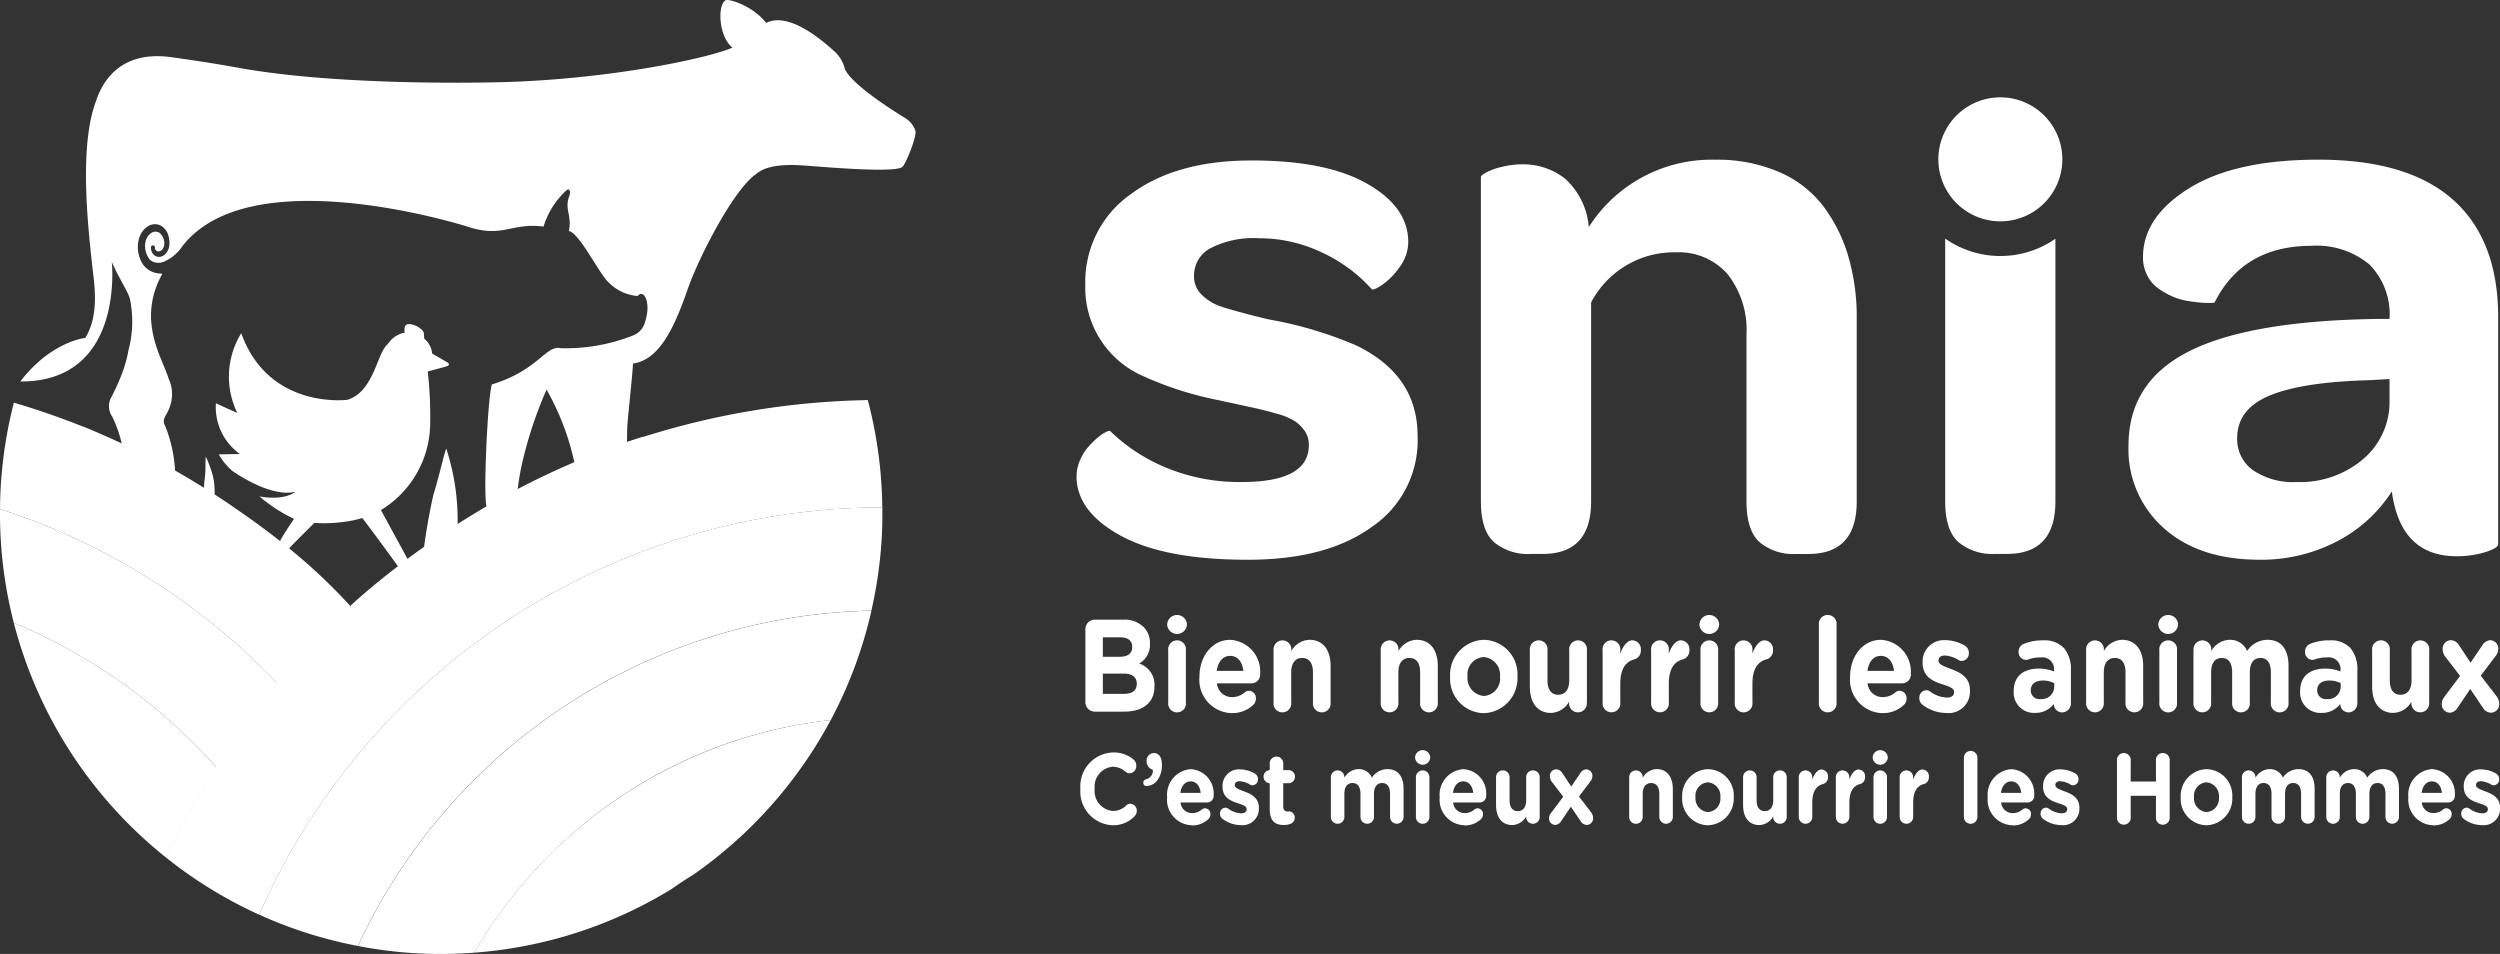 <svg xmlns="http://www.w3.org/2000/svg" xmlns:xlink="http://www.w3.org/1999/xlink" width="259" height="98.829" viewBox="0 0 259 98.829">
  <rect x="0" y="0" width="259" height="98.829" fill="#333333" stroke="none"/>
  <defs>
    <clipPath id="clip-path">
      <rect id="Rectangle_65" data-name="Rectangle 65" width="259" height="98.829" fill="#fff"/>
    </clipPath>
  </defs>
  <g id="SNIA_logo" data-name="SNIA logo" clip-path="url(#clip-path)">
    <path id="Tracé_160" data-name="Tracé 160" d="M78.406,100.541A45.922,45.922,0,0,0,92.613,84.536a48.92,48.92,0,0,0-36.92,24.1,45.458,45.458,0,0,0,20.441-6.6C76.876,101.512,77.635,101.01,78.406,100.541Z" transform="translate(-6.55 -9.941)" fill="#fff"/>
    <path id="Tracé_161" data-name="Tracé 161" d="M42.018,106.434a44.74,44.74,0,0,0,11.73.718l.341-.024a49.085,49.085,0,0,1,9.642-11.874A48.526,48.526,0,0,1,91.008,83.03l.157-.3A45.378,45.378,0,0,0,95.223,71.7a60.047,60.047,0,0,0-53.2,34.74Z" transform="translate(-4.941 -8.432)" fill="#fff"/>
    <path id="Tracé_162" data-name="Tracé 162" d="M30.421,101.759a45.378,45.378,0,0,0,10.112,3.224,1.145,1.145,0,0,0,.12.019,60.04,60.04,0,0,1,53.2-34.74l.024-.1a46.019,46.019,0,0,0,1.06-7.623c.052-1,.06-1.987.052-2.975a70.741,70.741,0,0,0-64.566,42.187Z" transform="translate(-3.578 -7.005)" fill="#fff"/>
    <path id="Tracé_163" data-name="Tracé 163" d="M22.6,88.078s-.024-.028-.036-.04A58.56,58.56,0,0,0,1.615,73.112,45.758,45.758,0,0,0,17.452,97.487,81.348,81.348,0,0,1,22.6,88.078Z" transform="translate(-0.19 -8.598)" fill="#fff"/>
    <path id="Tracé_164" data-name="Tracé 164" d="M22.38,86.468s.024.028.036.04a82.228,82.228,0,0,1,6.339-8.667A68.836,68.836,0,0,0,0,59.765,45.592,45.592,0,0,0,1.369,71.314c.02.076.04.153.06.233A58.559,58.559,0,0,1,22.38,86.472Z" transform="translate(0 -7.028)" fill="#fff"/>
    <path id="Tracé_165" data-name="Tracé 165" d="M126.4,51.56a4.123,4.123,0,0,1,.337-1.626,5.236,5.236,0,0,1,.83-1.369,8.959,8.959,0,0,1,.992-.992,4.2,4.2,0,0,1,.871-.594c.249-.12.4-.153.458-.1a18.288,18.288,0,0,0,5.881,3.826,19.851,19.851,0,0,0,7.735,1.449q6.956,0,6.957-3.822a2.543,2.543,0,0,0-.417-1.453A3.822,3.822,0,0,0,149,45.844a6.909,6.909,0,0,0-1.879-.775q-1.252-.355-2.26-.578t-2.633-.574c-.43-.084-.755-.157-.968-.213a35.222,35.222,0,0,1-8.169-2.617,9.979,9.979,0,0,1-5.789-9.4,11.082,11.082,0,0,1,4.689-9.337q4.691-3.51,12.541-3.509c5.234,0,9.165.807,11.991,2.421s4.235,3.621,4.235,6.03a4.371,4.371,0,0,1-.9,2.6,7.266,7.266,0,0,1-1.811,1.843c-.6.4-.959.542-1.068.438a16.037,16.037,0,0,0-5.218-3.826,15.1,15.1,0,0,0-6.475-1.449,9.726,9.726,0,0,0-4.982,1.016,3.176,3.176,0,0,0-1.738,2.882,2.618,2.618,0,0,0,.871,2.027,5.268,5.268,0,0,0,1.867,1.132q.993.337,3.444.975l.522.128c.116.028.277.068.482.116s.386.092.538.132a40.619,40.619,0,0,1,9.144,2.726q6.292,3.083,6.291,9.325a10.819,10.819,0,0,1-4.7,9.418q-4.7,3.432-12.889,3.432-8.611,0-13.175-2.5t-4.568-6.146Z" transform="translate(-14.864 -2.216)" fill="#fff"/>
    <path id="Tracé_166" data-name="Tracé 166" d="M173.866,54.167V20.539c0-.1.193-.265.574-.478a6.757,6.757,0,0,1,1.625-.574,8.659,8.659,0,0,1,2.083-.257,7,7,0,0,1,4.44,1.485,7.575,7.575,0,0,1,2.457,5.018,15.08,15.08,0,0,1,13.087-6.981,16.2,16.2,0,0,1,6.623,1.269,11.392,11.392,0,0,1,4.588,3.549,16.212,16.212,0,0,1,2.59,5.195,22.393,22.393,0,0,1,.871,6.4v19q0,5.431-5.018,5.431h-1.224a5.487,5.487,0,0,1-3.834-1.228q-1.342-1.228-1.345-4.2V36.873a9.344,9.344,0,0,0-1.943-6.246,6.7,6.7,0,0,0-5.391-2.28,9.686,9.686,0,0,0-8.763,5.195V54.163q0,5.431-5.034,5.431h-1.188a5.515,5.515,0,0,1-3.846-1.228q-1.349-1.228-1.348-4.2Z" transform="translate(-20.447 -2.205)" fill="#fff"/>
    <path id="Tracé_167" data-name="Tracé 167" d="M249.9,48.374q0-6.6,6.262-9.767t19.461-3.36h1.321a7.346,7.346,0,0,0-2.076-5.632,8.526,8.526,0,0,0-6.029-1.943q-7.057,0-10.016,5.861c0,.024-.14.044-.417.056a8.21,8.21,0,0,1-1.071-.04c-.438-.036-.912-.1-1.43-.189a6.357,6.357,0,0,1-1.565-.494,7.658,7.658,0,0,1-1.449-.855,3.707,3.707,0,0,1-1.072-1.313,4.019,4.019,0,0,1-.417-1.847q0-4.155,4.757-7.129t13.424-2.975q9.29,0,13.953,4.163T288.2,35.086V58.562c0,.293-.454.574-1.361.851a10.038,10.038,0,0,1-2.942.418q-5.812,0-6.716-6.712a14.852,14.852,0,0,1-5.736,5.2,16.971,16.971,0,0,1-7.949,1.875q-6.275,0-9.936-3.272A10.918,10.918,0,0,1,249.9,48.374Zm11.26-.791a3.942,3.942,0,0,0,1.642,3.336,7.376,7.376,0,0,0,4.492,1.224,10.1,10.1,0,0,0,6.94-2.393,7.759,7.759,0,0,0,2.71-6.086V41.473l-2.1.12q-6.924.187-10.3,1.582T261.159,47.583Z" transform="translate(-29.388 -2.205)" fill="#fff"/>
    <path id="Tracé_168" data-name="Tracé 168" d="M234,24.274a6.423,6.423,0,1,0-6.423-6.423A6.423,6.423,0,0,0,234,24.274Z" transform="translate(-26.764 -1.344)" fill="#fff"/>
    <path id="Tracé_169" data-name="Tracé 169" d="M234.1,29.817a9.948,9.948,0,0,1-5.721-1.806V55.251q0,2.975,1.362,4.2a5.492,5.492,0,0,0,3.814,1.228h1.224q5.017,0,5.018-5.431V28.026a9.94,9.94,0,0,1-5.7,1.79Z" transform="translate(-26.857 -3.294)" fill="#fff"/>
    <path id="Tracé_170" data-name="Tracé 170" d="M65.579,37.658c2.822-.365,4.384-4.014,5.656-7.671,1.208-3.468,4.8-10.373,7.089-11.951.984-.851,2.706-1.028,4.725-.907,1.417.084,9.406.839,10.409.185.353-.229,1.573-3.252,1.373-3.79a2.529,2.529,0,0,0-1.12-1.333c-.631-.389-5.464-3.352-6.186-5.058a3.564,3.564,0,0,0-1.108-1.839c-.919-.811-4.576-4.167-7.041-2.918C77.955.558,75.47-.145,75.181.02c-.871.5-.743,3.733.7,4.918-2.81,1.188-12.761,3.215-23.287,3.557-3.525.116-17.808.325-27.643-1.429-3.878-.694-5.387-.875-7.1-1.128-6.23-.919-7.615,3.749-7.916,4.56C8.274,14.973,9,22.56,9.559,27.538c.209,1.883.775,5.038-.731,7.483-.438.016-3.793.65-6.72,4.5,10.8.052,9.478-12.26,9.478-12.376.739,1.686,1.6,2.926,1.863,3.773a11.534,11.534,0,0,1-.136,5.359,13.521,13.521,0,0,1-.823,2.806,22.617,22.617,0,0,1-1.06,2.268,1.93,1.93,0,0,0,.185,1.794,12.318,12.318,0,0,1,.992,2.79q-1.1-.512-2.2-.987C9.29,44.454,8.639,44.2,8.639,44.2l.008.016q-3.535-1.415-7.21-2.5A46.039,46.039,0,0,0,.061,50.693C.025,51.375.009,52.057,0,52.736a68.877,68.877,0,0,1,28.71,18.036l0,0A81.239,81.239,0,0,0,17.23,88.861a45.66,45.66,0,0,0,9.618,5.9A70.722,70.722,0,0,1,91.406,52.567a45.574,45.574,0,0,0-1.5-11.116A81.572,81.572,0,0,0,66.6,45.277l.028-.036c-.562.173-1.116.353-1.666.542,0-.755.02-1.4.028-1.634.02-.57.538-5.287.59-6.479ZM32.565,54.165l.763.044A16.974,16.974,0,0,0,36.1,54a11.318,11.318,0,0,0,1.421-.333c.052-.016,3.721,4.982,3.7,5-3.155,2.413-4.934,4.115-4.934,4.115l.1-.012a.78.78,0,0,1-.06.056l-.048-.048h.012a58.229,58.229,0,0,0-6.331-5.961c-.036-.028,2.617-2.653,2.617-2.653Zm21.067-3.492c.092-.707.2-1.425.349-2.164a42.259,42.259,0,0,1,2.645-8.145A26.761,26.761,0,0,1,59.5,47.87c-.177.076-.337.157-.514.233q-2.722,1.18-5.359,2.565ZM58.116,36.08c-1.553-.393-2.32,2.28-7.145,3.741-.421.943-.927,11.537-.562,12.633q-1.517.885-3,1.835a23.771,23.771,0,0,0-1.18-7.824c-.321.927-.61,2.409-1.345,4.869-.409,1.831-.719,3.629-.947,5.311-.574.414-1.152.823-1.718,1.252l-2.754-5.054a10.586,10.586,0,0,0,5.1-8.763,41.609,41.609,0,0,0-.249-5.588c.542-.152,1.582-.434,1.907-.526.6-.169.068-.458.068-.458l-1.517-.875a2.248,2.248,0,0,0-.811-1.533,2.8,2.8,0,0,1-.036-.494c.008-.534-1.172-1.144-1.71-1.008-.45.076-.285.863-.285.863a2.614,2.614,0,0,0-1.618,1c-.137.177-.293.317-.466.558-.859,1.244-1.369,4.649-3.854,5.4,0,0-8.153,1.06-11-6.9a8.584,8.584,0,0,0-.41,8.257s-1.549-.674-2.216-1a5.966,5.966,0,0,0,2.477,5.251v.008l-2.18.04a6.689,6.689,0,0,0,1.4,1.71c1.244.847,4.287,2.7,6.543,2.16,0,0-1.048.967-3.729.482a15.916,15.916,0,0,0,3.585,2.328c-.578.851-1.176,1.762-1.449,2.3-1.409-1.112-2.834-2.156-4.243-3.119q-1.246-.879-2.525-1.706c-.008-.173-.012-.337-.016-.434a6.263,6.263,0,0,0-.389-2.184,9.044,9.044,0,0,0-.526-1.3c-.028.3-.024.67-.028,1.164,0,.755-.125,1.293-.161,2.055-.987-.614-1.983-1.212-2.991-1.786a14.44,14.44,0,0,0-1.02-4.608c-.43-.783.2-1.048.518-2.112a3.752,3.752,0,0,0-.137-2.73c-.6-1.831-1.622-3.408-1.835-6.026a8.658,8.658,0,0,1,.63-3.814c.181-.458.377-.795.522-1.092q-.193-.012-.385-.036a2.281,2.281,0,0,1-1.586-.891,3.31,3.31,0,0,1-.558-2A2.724,2.724,0,0,1,14.52,24.4a2.092,2.092,0,0,1,.987-1.056,1.328,1.328,0,0,1,1.329.14,1.71,1.71,0,0,1,.582.835,2.607,2.607,0,0,1,.132,1.044,1.524,1.524,0,0,1-.437.971.871.871,0,0,1-.9.237.831.831,0,0,1-.41-.333,1.038,1.038,0,0,1-.161-.586.205.205,0,1,1,.405,0v.008a.391.391,0,0,0,.281.377.5.5,0,0,0,.47-.173.885.885,0,0,0,.221-.562,1.4,1.4,0,0,0-.49-1.176.78.78,0,0,0-.787-.032,1.4,1.4,0,0,0-.594.715,1.85,1.85,0,0,0-.12.666,2.408,2.408,0,0,0,.4,1.3,1.077,1.077,0,0,0,.454.353,1.44,1.44,0,0,0,1.192-.06,4.319,4.319,0,0,0,1.8-1.537c6.949-9.024,28.47-2.4,29.8-1.979,2.537.8,3.818.124,5.335-.064a8.038,8.038,0,0,1,2.3-.012,8.473,8.473,0,0,1,1.943-3.332c.454-.474.666-.674.771-.373.116.333-.1.562-.189,1.056-.185.987.4,1.738.1,3.1,1.176.277,3.151,4.52,4.195,5.4a4.736,4.736,0,0,0,2.922,1.341c.642-.714,1.188.474.988,1.766-.193,1.256-.53,1.959-1.505,2.34a18.95,18.95,0,0,1-7.439,1.3Z" transform="translate(-0.001 0)" fill="#fff"/>
    <path id="Tracé_171" data-name="Tracé 171" d="M127.435,73.8a.985.985,0,0,1,.927-1.048h2.982a2.824,2.824,0,0,1,2.2.843,2.346,2.346,0,0,1,.578,1.622v.028a2.255,2.255,0,0,1-1.108,2.055,2.3,2.3,0,0,1,1.574,2.34v.028c0,1.742-1.253,2.613-3.151,2.613h-3.08a.985.985,0,0,1-.927-1.048V73.8Zm3.512,2.8c.82,0,1.337-.3,1.337-1.008v-.028c0-.626-.433-.98-1.216-.98h-1.827V76.6Zm.494,3.838c.819,0,1.313-.325,1.313-1.036v-.028c0-.638-.422-1.036-1.373-1.036h-2.14v2.1h2.2Z" transform="translate(-14.986 -8.555)" fill="#fff"/>
    <path id="Tracé_172" data-name="Tracé 172" d="M137.035,73.174a1.025,1.025,0,0,1,2.047,0V73.2a1.025,1.025,0,0,1-2.047,0Zm.109,2.694a.922.922,0,1,1,1.83,0v5.391a.922.922,0,1,1-1.83,0Z" transform="translate(-16.116 -8.492)" fill="#fff"/>
    <path id="Tracé_173" data-name="Tracé 173" d="M144.192,82.718a3.45,3.45,0,0,1-3.367-3.769v-.028c0-2.083,1.312-3.8,3.187-3.8a3.287,3.287,0,0,1,3.1,3.513.9.9,0,0,1-.855.992h-3.62a1.551,1.551,0,0,0,1.578,1.429,1.959,1.959,0,0,0,1.3-.49.635.635,0,0,1,.446-.165.75.75,0,0,1,.71.815.865.865,0,0,1-.241.614,3.109,3.109,0,0,1-2.236.883Zm1.181-4.384c-.109-.927-.59-1.55-1.361-1.55s-1.253.614-1.4,1.55h2.758Z" transform="translate(-16.561 -8.835)" fill="#fff"/>
    <path id="Tracé_174" data-name="Tracé 174" d="M149.531,76.21a.922.922,0,1,1,1.831,0v.08a2.234,2.234,0,0,1,1.887-1.172c1.384,0,2.187,1.036,2.187,2.71V81.6a.922.922,0,1,1-1.83,0V78.483c0-.979-.409-1.485-1.108-1.485s-1.144.506-1.144,1.485V81.6a.922.922,0,1,1-1.83,0V76.207Z" transform="translate(-17.584 -8.834)" fill="#fff"/>
    <path id="Tracé_175" data-name="Tracé 175" d="M162.114,76.21a.922.922,0,1,1,1.831,0v.08a2.237,2.237,0,0,1,1.887-1.172c1.385,0,2.187,1.036,2.187,2.71V81.6a.922.922,0,1,1-1.83,0V78.483c0-.979-.409-1.485-1.108-1.485s-1.144.506-1.144,1.485V81.6a.922.922,0,1,1-1.831,0V76.207Z" transform="translate(-19.064 -8.834)" fill="#fff"/>
    <path id="Tracé_176" data-name="Tracé 176" d="M170.254,78.949v-.028a3.609,3.609,0,0,1,3.5-3.8,3.566,3.566,0,0,1,3.477,3.77v.028a3.609,3.609,0,0,1-3.5,3.8A3.566,3.566,0,0,1,170.254,78.949Zm5.171,0v-.028a1.851,1.851,0,0,0-1.7-2.015,1.8,1.8,0,0,0-1.669,1.987v.028a1.851,1.851,0,0,0,1.7,2.015A1.8,1.8,0,0,0,175.425,78.949Z" transform="translate(-20.022 -8.835)" fill="#fff"/>
    <path id="Tracé_177" data-name="Tracé 177" d="M185.513,81.609a.922.922,0,1,1-1.831,0v-.08A2.232,2.232,0,0,1,181.8,82.7c-1.381,0-2.187-1.036-2.187-2.71V76.218a.922.922,0,1,1,1.83,0v3.115c0,.979.409,1.485,1.108,1.485s1.144-.506,1.144-1.485V76.218a.922.922,0,1,1,1.831,0v5.391Z" transform="translate(-21.122 -8.842)" fill="#fff"/>
    <path id="Tracé_178" data-name="Tracé 178" d="M188.156,76.218a.922.922,0,1,1,1.83,0v.325c.266-.707.7-1.361,1.241-1.361a.907.907,0,0,1,.891,1.008.931.931,0,0,1-.687.967c-.927.245-1.441,1.048-1.441,2.517v1.931a.922.922,0,1,1-1.831,0V76.214Z" transform="translate(-22.127 -8.842)" fill="#fff"/>
    <path id="Tracé_179" data-name="Tracé 179" d="M193.852,76.218a.922.922,0,1,1,1.83,0v.325c.265-.707.7-1.361,1.241-1.361a.907.907,0,0,1,.891,1.008.931.931,0,0,1-.686.967c-.927.245-1.441,1.048-1.441,2.517v1.931a.922.922,0,1,1-1.831,0V76.214Z" transform="translate(-22.797 -8.842)" fill="#fff"/>
    <path id="Tracé_180" data-name="Tracé 180" d="M199.525,73.174a1.025,1.025,0,0,1,2.047,0V73.2a1.025,1.025,0,0,1-2.047,0Zm.108,2.694a.922.922,0,1,1,1.831,0v5.391a.922.922,0,1,1-1.831,0Z" transform="translate(-23.464 -8.492)" fill="#fff"/>
    <path id="Tracé_181" data-name="Tracé 181" d="M203.669,76.218a.922.922,0,1,1,1.831,0v.325c.265-.707.7-1.361,1.24-1.361a.907.907,0,0,1,.891,1.008.931.931,0,0,1-.686.967c-.927.245-1.441,1.048-1.441,2.517v1.931a.922.922,0,1,1-1.83,0V76.214Z" transform="translate(-23.952 -8.842)" fill="#fff"/>
    <path id="Tracé_182" data-name="Tracé 182" d="M213.55,73.229a.922.922,0,1,1,1.831,0v8.029a.922.922,0,1,1-1.831,0Z" transform="translate(-25.114 -8.49)" fill="#fff"/>
    <path id="Tracé_183" data-name="Tracé 183" d="M220.585,82.718a3.45,3.45,0,0,1-3.368-3.769v-.028c0-2.083,1.313-3.8,3.187-3.8a3.287,3.287,0,0,1,3.1,3.513.9.9,0,0,1-.855.992h-3.621a1.551,1.551,0,0,0,1.578,1.429,1.959,1.959,0,0,0,1.3-.49.637.637,0,0,1,.446-.165.75.75,0,0,1,.71.815.865.865,0,0,1-.241.614,3.109,3.109,0,0,1-2.236.883Zm1.18-4.384c-.109-.927-.589-1.55-1.361-1.55s-1.252.614-1.393,1.55Z" transform="translate(-25.545 -8.835)" fill="#fff"/>
    <path id="Tracé_184" data-name="Tracé 184" d="M225.691,81.867a.85.85,0,0,1-.349-.706.759.759,0,0,1,.723-.815.638.638,0,0,1,.361.108,3.156,3.156,0,0,0,1.746.654c.518,0,.771-.217.771-.546v-.028c0-.45-.626-.6-1.337-.843-.9-.3-1.923-.775-1.923-2.192v-.028a2.214,2.214,0,0,1,2.356-2.312,4.1,4.1,0,0,1,2,.558.855.855,0,0,1,.434.775.772.772,0,0,1-.735.819.606.606,0,0,1-.337-.1,3.16,3.16,0,0,0-1.4-.462c-.446,0-.675.217-.675.506v.028c0,.409.614.6,1.313.871.9.341,1.947.831,1.947,2.164v.028a2.217,2.217,0,0,1-2.465,2.356,4.1,4.1,0,0,1-2.428-.831Z" transform="translate(-26.5 -8.839)" fill="#fff"/>
    <path id="Tracé_185" data-name="Tracé 185" d="M236.424,80.465v-.028c0-1.594,1.072-2.328,2.6-2.328a4.127,4.127,0,0,1,1.578.3v-.124a1.217,1.217,0,0,0-1.385-1.333,3.706,3.706,0,0,0-1.264.2.716.716,0,0,1-.265.056.8.8,0,0,1-.759-.843.856.856,0,0,1,.493-.8,5.04,5.04,0,0,1,2.056-.381A2.764,2.764,0,0,1,241.65,76a3.448,3.448,0,0,1,.7,2.328v3.32a.941.941,0,0,1-.891,1,.864.864,0,0,1-.879-.859V81.77a2.359,2.359,0,0,1-1.947.927,2.1,2.1,0,0,1-2.211-2.232Zm4.2-.478v-.369a2.548,2.548,0,0,0-1.168-.273c-.783,0-1.265.353-1.265,1.008v.028a.884.884,0,0,0,1,.883,1.3,1.3,0,0,0,1.433-1.281Z" transform="translate(-27.803 -8.842)" fill="#fff"/>
    <path id="Tracé_186" data-name="Tracé 186" d="M244.93,76.21a.922.922,0,1,1,1.831,0v.08a2.237,2.237,0,0,1,1.887-1.172c1.381,0,2.188,1.036,2.188,2.71V81.6a.922.922,0,1,1-1.831,0V78.483C249,77.5,248.6,77,247.9,77s-1.144.506-1.144,1.485V81.6a.922.922,0,1,1-1.831,0V76.207Z" transform="translate(-28.803 -8.834)" fill="#fff"/>
    <path id="Tracé_187" data-name="Tracé 187" d="M253.4,73.174a1.025,1.025,0,0,1,2.047,0V73.2a1.025,1.025,0,0,1-2.047,0Zm.109,2.694a.922.922,0,1,1,1.83,0v5.391a.922.922,0,1,1-1.83,0Z" transform="translate(-29.8 -8.492)" fill="#fff"/>
    <path id="Tracé_188" data-name="Tracé 188" d="M257.54,76.21a.922.922,0,1,1,1.831,0v.08a2.254,2.254,0,0,1,1.9-1.172,1.894,1.894,0,0,1,1.814,1.156,2.56,2.56,0,0,1,2.115-1.156c1.361,0,2.176.927,2.176,2.682v3.8a.922.922,0,1,1-1.83,0V78.483c0-.979-.386-1.485-1.072-1.485s-1.108.506-1.108,1.485V81.6a.922.922,0,1,1-1.83,0V78.483c0-.979-.386-1.485-1.072-1.485s-1.107.506-1.107,1.485V81.6a.922.922,0,1,1-1.831,0V76.207Z" transform="translate(-30.285 -8.834)" fill="#fff"/>
    <path id="Tracé_189" data-name="Tracé 189" d="M270.052,80.465v-.028c0-1.594,1.072-2.328,2.6-2.328a4.123,4.123,0,0,1,1.578.3v-.124a1.217,1.217,0,0,0-1.385-1.333,3.7,3.7,0,0,0-1.264.2.717.717,0,0,1-.266.056.8.8,0,0,1-.758-.843.856.856,0,0,1,.493-.8,5.035,5.035,0,0,1,2.055-.381,2.765,2.765,0,0,1,2.176.815,3.449,3.449,0,0,1,.7,2.328v3.32a.942.942,0,0,1-.891,1,.864.864,0,0,1-.88-.859V81.77a2.358,2.358,0,0,1-1.947.927,2.1,2.1,0,0,1-2.212-2.232Zm4.2-.478v-.369a2.548,2.548,0,0,0-1.168-.273c-.783,0-1.265.353-1.265,1.008v.028a.884.884,0,0,0,1,.883,1.3,1.3,0,0,0,1.434-1.281Z" transform="translate(-31.758 -8.842)" fill="#fff"/>
    <path id="Tracé_190" data-name="Tracé 190" d="M284.411,81.609a.922.922,0,1,1-1.831,0v-.08a2.232,2.232,0,0,1-1.887,1.168c-1.381,0-2.187-1.036-2.187-2.71V76.218a.922.922,0,1,1,1.83,0v3.115c0,.979.409,1.485,1.108,1.485s1.144-.506,1.144-1.485V76.218a.922.922,0,1,1,1.831,0v5.391Z" transform="translate(-32.753 -8.842)" fill="#fff"/>
    <path id="Tracé_191" data-name="Tracé 191" d="M286.924,81.065l1.65-2.2-1.5-1.959a1.279,1.279,0,0,1-.3-.791.871.871,0,0,1,.844-.951,1.018,1.018,0,0,1,.855.53l1.192,1.8,1.216-1.8a1.046,1.046,0,0,1,.8-.53.859.859,0,0,1,.855.9,1.179,1.179,0,0,1-.253.706l-1.565,2.067,1.611,2.1a1.277,1.277,0,0,1,.3.787.871.871,0,0,1-.844.951,1.018,1.018,0,0,1-.855-.53l-1.3-1.931-1.3,1.931a1.043,1.043,0,0,1-.794.53.859.859,0,0,1-.855-.9,1.11,1.11,0,0,1,.252-.707Z" transform="translate(-33.713 -8.839)" fill="#fff"/>
    <path id="Tracé_192" data-name="Tracé 192" d="M126.844,92.137v-.02a3.511,3.511,0,0,1,3.36-3.773,3.162,3.162,0,0,1,2.156.739.832.832,0,0,1,.277.634.741.741,0,0,1-.7.783.687.687,0,0,1-.422-.157,1.977,1.977,0,0,0-1.317-.522,2.066,2.066,0,0,0-1.871,2.272v.02a2.074,2.074,0,0,0,1.871,2.292,1.933,1.933,0,0,0,1.4-.574.616.616,0,0,1,.426-.177.71.71,0,0,1,.662.739.787.787,0,0,1-.241.574,3.021,3.021,0,0,1-2.292.915,3.491,3.491,0,0,1-3.308-3.753Z" transform="translate(-14.917 -10.389)" fill="#fff"/>
    <path id="Tracé_193" data-name="Tracé 193" d="M134.509,91.133a.922.922,0,0,0,.711-.992.9.9,0,0,1-.647-.855v-.02a.78.78,0,0,1,.763-.855c.514,0,.819.45.819,1.168v.04a2.526,2.526,0,0,1-.542,1.71,1.473,1.473,0,0,1-1.032.5.324.324,0,0,1-.349-.353A.35.35,0,0,1,134.509,91.133Z" transform="translate(-15.786 -10.397)" fill="#fff"/>
    <path id="Tracé_194" data-name="Tracé 194" d="M139.607,96.117a2.64,2.64,0,0,1-2.577-2.886v-.02a2.652,2.652,0,0,1,2.441-2.906,2.517,2.517,0,0,1,2.377,2.69.688.688,0,0,1-.655.763h-2.774a1.19,1.19,0,0,0,1.209,1.1,1.513,1.513,0,0,0,1-.373.477.477,0,0,1,.342-.124.573.573,0,0,1,.542.626.668.668,0,0,1-.184.47,2.388,2.388,0,0,1-1.714.678Zm.9-3.356c-.085-.711-.45-1.188-1.04-1.188s-.959.47-1.068,1.188Z" transform="translate(-16.115 -10.62)" fill="#fff"/>
    <path id="Tracé_195" data-name="Tracé 195" d="M143.509,95.466a.653.653,0,0,1-.269-.542.584.584,0,0,1,.554-.626.5.5,0,0,1,.277.084,2.4,2.4,0,0,0,1.337.5c.4,0,.59-.169.59-.417v-.02c0-.345-.478-.458-1.024-.646-.691-.229-1.474-.594-1.474-1.678V92.1a1.7,1.7,0,0,1,1.806-1.77,3.135,3.135,0,0,1,1.529.43.656.656,0,0,1,.334.594.59.59,0,0,1-.562.626.462.462,0,0,1-.257-.072,2.439,2.439,0,0,0-1.068-.353c-.341,0-.514.165-.514.385v.02c0,.313.469.458,1,.666.69.261,1.493.634,1.493,1.658v.02a1.694,1.694,0,0,1-1.887,1.8,3.155,3.155,0,0,1-1.858-.634Z" transform="translate(-16.845 -10.623)" fill="#fff"/>
    <path id="Tracé_196" data-name="Tracé 196" d="M148.991,94.222V91.576h-.044a.684.684,0,0,1,0-1.357h.044v-.7a.7.7,0,1,1,1.4,0v.7h.619a.684.684,0,0,1,0,1.357h-.619v2.389c0,.365.137.542.45.542.044,0,.136-.012.164-.012a.625.625,0,0,1,.578.658.647.647,0,0,1-.357.594,1.827,1.827,0,0,1-.8.157c-.855,0-1.437-.385-1.437-1.678Z" transform="translate(-17.446 -10.435)" fill="#fff"/>
    <path id="Tracé_197" data-name="Tracé 197" d="M156.256,91.135a.7.7,0,1,1,1.4,0V91.2a1.724,1.724,0,0,1,1.453-.9,1.447,1.447,0,0,1,1.389.887,1.954,1.954,0,0,1,1.622-.887c1.039,0,1.666.71,1.666,2.051v2.906a.7.7,0,1,1-1.4,0V92.877c0-.751-.293-1.136-.819-1.136s-.847.385-.847,1.136v2.385a.7.7,0,1,1-1.4,0V92.877c0-.751-.294-1.136-.82-1.136s-.846.385-.846,1.136v2.385a.7.7,0,1,1-1.4,0V91.135Z" transform="translate(-18.376 -10.62)" fill="#fff"/>
    <path id="Tracé_198" data-name="Tracé 198" d="M166.142,88.809a.784.784,0,0,1,1.565,0v.02a.783.783,0,0,1-1.565,0Zm.084,2.063a.7.7,0,1,1,1.4,0V95a.7.7,0,1,1-1.4,0Z" transform="translate(-19.538 -10.357)" fill="#fff"/>
    <path id="Tracé_199" data-name="Tracé 199" d="M171.608,96.117a2.64,2.64,0,0,1-2.578-2.886v-.02a2.652,2.652,0,0,1,2.441-2.906,2.517,2.517,0,0,1,2.377,2.69.688.688,0,0,1-.655.763h-2.77a1.187,1.187,0,0,0,1.208,1.1,1.516,1.516,0,0,0,1-.373.475.475,0,0,1,.341-.124.573.573,0,0,1,.542.626.664.664,0,0,1-.184.47,2.384,2.384,0,0,1-1.714.678Zm.9-3.356c-.085-.711-.45-1.188-1.04-1.188s-.959.47-1.068,1.188Z" transform="translate(-19.878 -10.62)" fill="#fff"/>
    <path id="Tracé_200" data-name="Tracé 200" d="M180.17,95.267a.7.7,0,1,1-1.4,0V95.2a1.7,1.7,0,0,1-1.445.9c-1.06,0-1.677-.791-1.677-2.075V91.136a.7.7,0,1,1,1.4,0v2.385c0,.751.313,1.136.847,1.136s.874-.385.874-1.136V91.136a.7.7,0,1,1,1.4,0v4.127Z" transform="translate(-20.657 -10.625)" fill="#fff"/>
    <path id="Tracé_201" data-name="Tracé 201" d="M182.079,94.847l1.261-1.69-1.152-1.5a.98.98,0,0,1-.229-.6.667.667,0,0,1,.646-.731.78.78,0,0,1,.655.405l.911,1.377.932-1.377a.789.789,0,0,1,.606-.405.657.657,0,0,1,.654.687.923.923,0,0,1-.192.542l-1.2,1.586,1.233,1.606a.981.981,0,0,1,.229.606.667.667,0,0,1-.646.731.78.78,0,0,1-.655-.405l-1-1.481-1,1.481a.791.791,0,0,1-.606.405.657.657,0,0,1-.655-.686.839.839,0,0,1,.193-.542Z" transform="translate(-21.39 -10.622)" fill="#fff"/>
    <path id="Tracé_202" data-name="Tracé 202" d="M191.281,91.135a.7.7,0,1,1,1.4,0V91.2a1.706,1.706,0,0,1,1.445-.9c1.06,0,1.674.791,1.674,2.075v2.886a.7.7,0,1,1-1.4,0V92.881c0-.751-.313-1.136-.847-1.136s-.875.385-.875,1.136v2.385a.7.7,0,1,1-1.4,0V91.135Z" transform="translate(-22.495 -10.62)" fill="#fff"/>
    <path id="Tracé_203" data-name="Tracé 203" d="M197.5,93.231v-.02a2.762,2.762,0,0,1,2.682-2.906,2.728,2.728,0,0,1,2.661,2.886v.02a2.762,2.762,0,0,1-2.682,2.906A2.728,2.728,0,0,1,197.5,93.231Zm3.958,0v-.02a1.416,1.416,0,0,0-1.3-1.542,1.385,1.385,0,0,0-1.28,1.521v.02a1.416,1.416,0,0,0,1.3,1.541A1.385,1.385,0,0,0,201.458,93.231Z" transform="translate(-23.226 -10.62)" fill="#fff"/>
    <path id="Tracé_204" data-name="Tracé 204" d="M209.172,95.267a.7.7,0,1,1-1.4,0V95.2a1.7,1.7,0,0,1-1.445.9c-1.06,0-1.677-.791-1.677-2.075V91.136a.7.7,0,1,1,1.4,0v2.385c0,.751.313,1.136.847,1.136s.875-.385.875-1.136V91.136a.7.7,0,1,1,1.4,0v4.127Z" transform="translate(-24.067 -10.625)" fill="#fff"/>
    <path id="Tracé_205" data-name="Tracé 205" d="M211.185,91.14a.7.7,0,1,1,1.4,0v.249c.2-.542.534-1.044.947-1.044a.7.7,0,0,1,.683.771.71.71,0,0,1-.526.739c-.71.189-1.1.8-1.1,1.927v1.481a.7.7,0,1,1-1.4,0V91.14Z" transform="translate(-24.836 -10.625)" fill="#fff"/>
    <path id="Tracé_206" data-name="Tracé 206" d="M215.538,91.14a.7.7,0,1,1,1.4,0v.249c.2-.542.534-1.044.948-1.044a.694.694,0,0,1,.682.771.71.71,0,0,1-.526.739c-.71.189-1.1.8-1.1,1.927v1.481a.7.7,0,1,1-1.4,0V91.14Z" transform="translate(-25.348 -10.625)" fill="#fff"/>
    <path id="Tracé_207" data-name="Tracé 207" d="M219.865,88.809a.784.784,0,0,1,1.565,0v.02a.783.783,0,0,1-1.565,0Zm.084,2.063a.7.7,0,1,1,1.4,0V95a.7.7,0,1,1-1.4,0Z" transform="translate(-25.856 -10.357)" fill="#fff"/>
    <path id="Tracé_208" data-name="Tracé 208" d="M223.031,91.14a.7.7,0,1,1,1.4,0v.249c.2-.542.534-1.044.948-1.044a.694.694,0,0,1,.682.771.71.71,0,0,1-.526.739c-.71.189-1.1.8-1.1,1.927v1.481a.7.7,0,1,1-1.4,0V91.14Z" transform="translate(-26.229 -10.625)" fill="#fff"/>
    <path id="Tracé_209" data-name="Tracé 209" d="M230.574,88.852a.7.7,0,1,1,1.4,0V95a.7.7,0,1,1-1.4,0Z" transform="translate(-27.116 -10.356)" fill="#fff"/>
    <path id="Tracé_210" data-name="Tracé 210" d="M235.949,96.117a2.64,2.64,0,0,1-2.577-2.886v-.02a2.652,2.652,0,0,1,2.441-2.906,2.517,2.517,0,0,1,2.376,2.69.688.688,0,0,1-.655.763h-2.77a1.187,1.187,0,0,0,1.209,1.1,1.515,1.515,0,0,0,1-.373.476.476,0,0,1,.341-.124.573.573,0,0,1,.543.626.664.664,0,0,1-.185.47,2.384,2.384,0,0,1-1.714.678Zm.9-3.356c-.085-.711-.45-1.188-1.039-1.188s-.96.47-1.069,1.188Z" transform="translate(-27.445 -10.62)" fill="#fff"/>
    <path id="Tracé_211" data-name="Tracé 211" d="M239.85,95.466a.653.653,0,0,1-.269-.542.584.584,0,0,1,.554-.626.491.491,0,0,1,.277.084,2.4,2.4,0,0,0,1.337.5c.4,0,.59-.169.59-.417v-.02c0-.345-.478-.458-1.024-.646-.691-.229-1.474-.594-1.474-1.678V92.1a1.7,1.7,0,0,1,1.806-1.77,3.139,3.139,0,0,1,1.53.43.657.657,0,0,1,.333.594.59.59,0,0,1-.562.626.464.464,0,0,1-.257-.072,2.439,2.439,0,0,0-1.068-.353c-.341,0-.513.165-.513.385v.02c0,.313.469.458,1,.666.691.261,1.49.634,1.49,1.658v.02a1.694,1.694,0,0,1-1.887,1.8,3.158,3.158,0,0,1-1.859-.634Z" transform="translate(-28.175 -10.623)" fill="#fff"/>
    <path id="Tracé_212" data-name="Tracé 212" d="M248.548,89.215a.716.716,0,1,1,1.422,0v2.148h2.617V89.215a.716.716,0,1,1,1.421,0v5.817a.716.716,0,1,1-1.421,0V92.844H249.97v2.188a.716.716,0,1,1-1.422,0Z" transform="translate(-29.23 -10.397)" fill="#fff"/>
    <path id="Tracé_213" data-name="Tracé 213" d="M256.032,93.231v-.02a2.762,2.762,0,0,1,2.682-2.906,2.728,2.728,0,0,1,2.661,2.886v.02a2.762,2.762,0,0,1-2.682,2.906A2.728,2.728,0,0,1,256.032,93.231Zm3.958,0v-.02a1.416,1.416,0,0,0-1.3-1.542,1.385,1.385,0,0,0-1.28,1.521v.02a1.416,1.416,0,0,0,1.3,1.541A1.385,1.385,0,0,0,259.99,93.231Z" transform="translate(-30.11 -10.62)" fill="#fff"/>
    <path id="Tracé_214" data-name="Tracé 214" d="M263.22,91.135a.7.7,0,1,1,1.4,0V91.2a1.724,1.724,0,0,1,1.453-.9,1.447,1.447,0,0,1,1.389.887,1.955,1.955,0,0,1,1.622-.887c1.039,0,1.666.71,1.666,2.051v2.906a.7.7,0,1,1-1.4,0V92.877c0-.751-.293-1.136-.819-1.136s-.847.385-.847,1.136v2.385a.7.7,0,1,1-1.4,0V92.877c0-.751-.3-1.136-.82-1.136s-.846.385-.846,1.136v2.385a.7.7,0,1,1-1.4,0V91.135Z" transform="translate(-30.955 -10.62)" fill="#fff"/>
    <path id="Tracé_215" data-name="Tracé 215" d="M273.124,91.135a.7.7,0,1,1,1.4,0V91.2a1.724,1.724,0,0,1,1.453-.9,1.447,1.447,0,0,1,1.389.887,1.954,1.954,0,0,1,1.622-.887c1.039,0,1.666.71,1.666,2.051v2.906a.7.7,0,1,1-1.4,0V92.877c0-.751-.293-1.136-.819-1.136s-.846.385-.846,1.136v2.385a.7.7,0,1,1-1.4,0V92.877c0-.751-.3-1.136-.819-1.136s-.847.385-.847,1.136v2.385a.7.7,0,1,1-1.4,0V91.135Z" transform="translate(-32.12 -10.62)" fill="#fff"/>
    <path id="Tracé_216" data-name="Tracé 216" d="M285.337,96.117a2.64,2.64,0,0,1-2.577-2.886v-.02A2.652,2.652,0,0,1,285.2,90.3a2.517,2.517,0,0,1,2.376,2.69.688.688,0,0,1-.654.763h-2.77a1.186,1.186,0,0,0,1.208,1.1,1.514,1.514,0,0,0,1-.373.478.478,0,0,1,.341-.124.573.573,0,0,1,.542.626.664.664,0,0,1-.185.47,2.385,2.385,0,0,1-1.714.678Zm.9-3.356c-.084-.711-.449-1.188-1.039-1.188s-.959.47-1.068,1.188Z" transform="translate(-33.253 -10.62)" fill="#fff"/>
    <path id="Tracé_217" data-name="Tracé 217" d="M289.238,95.466a.65.65,0,0,1-.269-.542.584.584,0,0,1,.554-.626.492.492,0,0,1,.277.084,2.4,2.4,0,0,0,1.337.5c.4,0,.589-.169.589-.417v-.02c0-.345-.477-.458-1.023-.646-.69-.229-1.473-.594-1.473-1.678V92.1a1.7,1.7,0,0,1,1.806-1.77,3.136,3.136,0,0,1,1.529.43.656.656,0,0,1,.333.594.59.59,0,0,1-.562.626.46.46,0,0,1-.257-.072,2.442,2.442,0,0,0-1.068-.353c-.341,0-.514.165-.514.385v.02c0,.313.47.458,1,.666.69.261,1.489.634,1.489,1.658v.02a1.694,1.694,0,0,1-1.887,1.8,3.155,3.155,0,0,1-1.858-.634Z" transform="translate(-33.983 -10.623)" fill="#fff"/>
  </g>
</svg>
